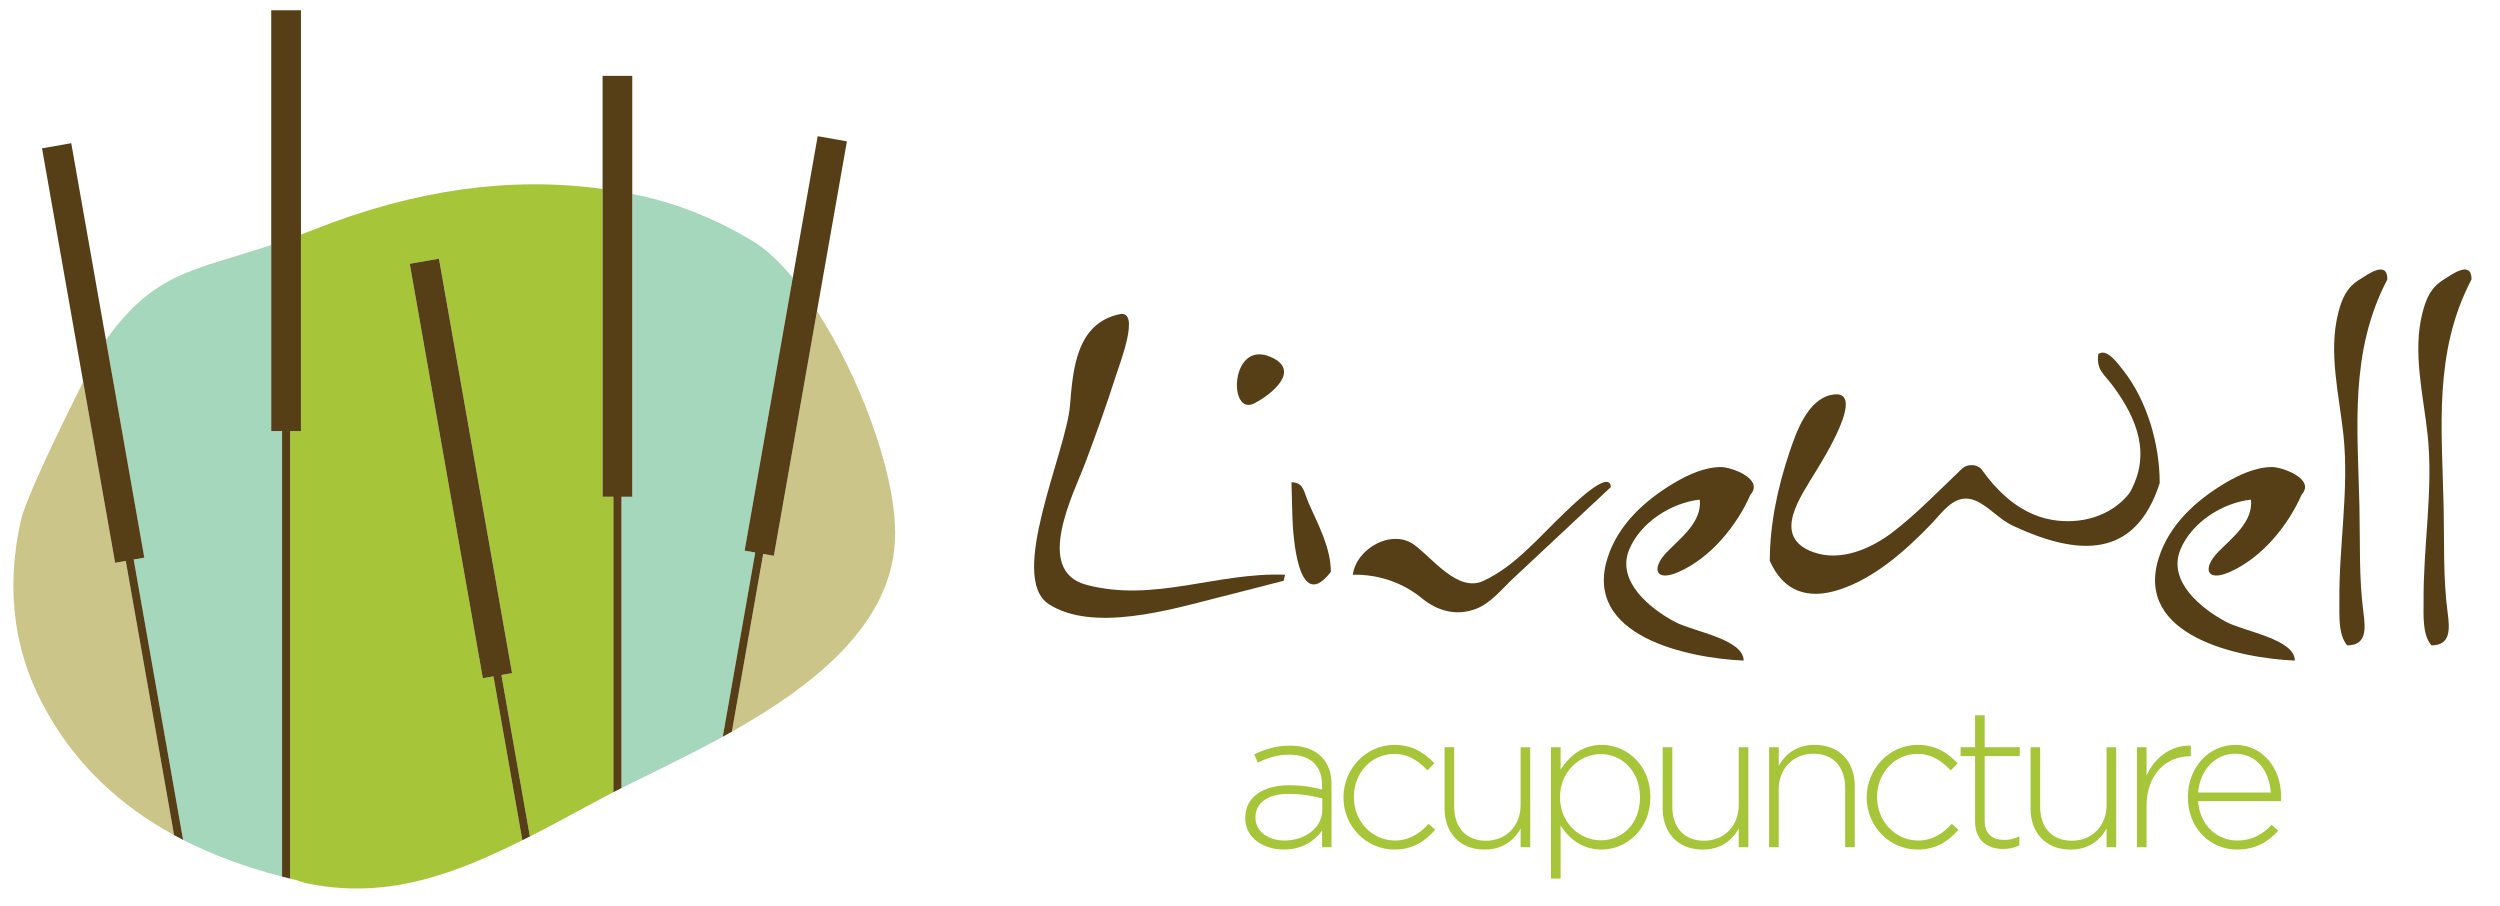 <?xml version="1.0" encoding="UTF-8"?>
<svg id="Layer_1" xmlns="http://www.w3.org/2000/svg" viewBox="0 0 2979.7 1080">
  <g>
    <path d="M887.48,656.31l57.38-325.27c-15.65-18.85-31.72-34.12-47.55-43.6-43.49-26.19-87.89-44.05-133.04-54.03-3.55-.75-7.14-1.39-10.68-2.09v360.74h-12.88v347.21c35.17-17.61,77.88-37.66,120.73-61.21l38.71-219.55-12.68-2.2Z" style="fill: #a5d7bd;"/>
    <path d="M323.28,513.78v-221.79c-93.84,31.08-138.85,32.23-197.01,113.09l45.75,259.56-12.67,2.24,58.91,334.19c35.13,17.97,74.44,32.53,117.94,43.7v-531h-12.91Z" style="fill: #a5d7bd;"/>
    <path d="M718.22,592.06V225.19c-109.61-15.12-223.84.85-342.76,47.94-5.79,2.29-11.27,4.33-16.77,6.38v234.27h-12.91v533.4c3.14.75,6.18,1.6,9.32,2.3.45.84,6.71,1.82,7.22,2.57,96.82,21.34,178.15-9.75,260.22-50.61l-34.42-195.26-12.68,2.2-87.09-493.99,34.86-6.09,87.12,493.99-12.68,2.19,33.91,192.47c30.45-15.47,60.22-32.03,89.5-47.6,3.24-1.69,6.59-3.44,10.02-5.19v-352.1h-12.86Z" style="fill: #a6c539;"/>
    <path d="M137.2,670.78l-38.07-215.72c-27.53,55.08-68.49,139.04-74.53,166.42-18.46,83.81-7.45,160.79,33.32,230.62,34.51,60.07,84.51,107.71,149.55,143.23l-57.61-326.81-12.67,2.25Z" style="fill: #ccc589;"/>
    <path d="M1066.53,624.08c-3.34-70.23-43.15-176.64-92.78-253.32l-51.39,291.69-12.72-2.24-37.31,211.82c102.37-57.67,201.55-135.65,194.2-247.95Z" style="fill: #ccc589;"/>
    <polygon points="922.35 662.45 973.75 370.76 1009.41 168.47 974.59 162.33 944.85 331.04 887.48 656.31 900.16 658.51 861.45 878.06 872.32 872.03 909.63 660.21 922.35 662.45" style="fill: #563e17;"/>
    <polygon points="358.69 513.78 358.69 279.51 358.69 12.22 323.28 12.22 323.28 291.99 323.28 513.78 336.19 513.78 336.19 1044.78 345.78 1047.18 345.78 513.78 358.69 513.78" style="fill: #563e17;"/>
    <polygon points="610.32 802.29 523.2 308.3 488.35 314.38 575.44 808.37 588.12 806.17 622.54 1001.43 631.56 996.95 597.64 804.48 610.32 802.29" style="fill: #563e17;"/>
    <polygon points="172.02 664.64 126.27 405.08 84.91 170.66 50.09 176.8 99.13 455.07 137.2 670.78 149.87 668.53 207.48 995.35 218.26 1001.08 159.35 666.89 172.02 664.64" style="fill: #563e17;"/>
    <polygon points="753.59 592.06 753.59 231.32 753.59 90.44 718.22 90.44 718.22 225.19 718.22 592.06 731.08 592.06 731.08 944.16 740.72 939.27 740.72 592.06 753.59 592.06" style="fill: #563e17;"/>
  </g>
  <g>
    <g>
      <path d="M1484.21,975.18v-.47c0-24.76,21.26-38.78,52.09-38.78,16.59,0,28.03,2.1,39.48,5.14v-5.14c0-24.06-14.71-36.45-39.24-36.45-14.48,0-26.39,3.97-37.38,9.58l-4.21-10.05c13.08-6.07,25.93-10.28,42.29-10.28s28.96,4.44,37.61,13.08c7.94,7.94,12.15,18.92,12.15,33.64v74.29h-11.22v-19.85c-8.17,11.44-22.89,22.66-45.55,22.66s-46.02-12.62-46.02-37.38ZM1576.02,965.13v-13.55c-10.05-2.57-23.36-5.37-40.41-5.37-25.23,0-39.25,11.21-39.25,27.8v.47c0,17.29,16.35,27.34,34.57,27.34,24.3,0,45.09-14.95,45.09-36.68Z" style="fill: #a6c539;"/>
      <path d="M1601.23,950.64v-.47c0-33.4,26.63-62.37,60.73-62.37,22.43,0,36.45,10.28,47.66,21.96l-8.17,8.41c-10.28-10.51-21.96-19.62-39.72-19.62-27.1,0-48.12,22.66-48.12,51.16v.47c0,28.73,21.73,51.63,49.06,51.63,16.82,0,29.9-8.64,39.95-19.86l7.94,7.01c-12.15,13.78-26.63,23.6-48.59,23.6-34.34,0-60.73-28.5-60.73-61.91Z" style="fill: #a6c539;"/>
      <path d="M1721.76,963.5v-72.89h11.44v70.79c0,24.53,13.79,40.65,37.85,40.65s41.34-17.75,41.34-42.52v-68.91h11.45v119.14h-11.45v-22.19c-7.94,14.02-21.26,25-42.98,25-30.14,0-47.66-20.56-47.66-49.06Z" style="fill: #a6c539;"/>
      <path d="M1848.59,890.61h11.44v26.63c10.28-15.65,25.46-29.44,49.06-29.44,28.73,0,57.94,23.13,57.94,61.91v.47c0,38.78-29.2,62.37-57.94,62.37-23.83,0-39.24-13.55-49.06-28.5v63.07h-11.44v-156.52ZM1954.65,950.64v-.47c0-31.3-21.73-51.39-46.73-51.39s-48.59,20.79-48.59,51.16v.47c0,30.61,23.83,51.16,48.59,51.16s46.73-18.92,46.73-50.93Z" style="fill: #a6c539;"/>
      <path d="M1981.73,963.5v-72.89h11.45v70.79c0,24.53,13.78,40.65,37.84,40.65s41.35-17.75,41.35-42.52v-68.91h11.45v119.14h-11.45v-22.19c-7.94,14.02-21.26,25-42.98,25-30.13,0-47.66-20.56-47.66-49.06Z" style="fill: #a6c539;"/>
      <path d="M2108.56,890.61h11.44v22.19c7.94-14.01,21.26-25,42.98-25,30.13,0,47.66,20.56,47.66,49.06v72.89h-11.45v-70.78c0-24.53-13.78-40.65-37.84-40.65s-41.35,17.76-41.35,42.52v68.91h-11.44v-119.14Z" style="fill: #a6c539;"/>
      <path d="M2224.88,950.64v-.47c0-33.4,26.63-62.37,60.74-62.37,22.43,0,36.44,10.28,47.66,21.96l-8.18,8.41c-10.28-10.51-21.96-19.62-39.71-19.62-27.1,0-48.13,22.66-48.13,51.16v.47c0,28.73,21.73,51.63,49.06,51.63,16.82,0,29.9-8.64,39.95-19.86l7.94,7.01c-12.15,13.78-26.63,23.6-48.59,23.6-34.34,0-60.74-28.5-60.74-61.91Z" style="fill: #a6c539;"/>
      <path d="M2354.05,979.15v-78.03h-17.29v-10.51h17.29v-38.07h11.44v38.07h41.81v10.51h-41.81v76.86c0,17.05,10.05,23.12,23.83,23.12,5.84,0,10.75-1.17,17.52-4.21v10.75c-6.07,2.8-11.91,4.2-19.39,4.2-18.45,0-33.4-10.04-33.4-32.7Z" style="fill: #a6c539;"/>
      <path d="M2420.15,963.5v-72.89h11.45v70.79c0,24.53,13.78,40.65,37.84,40.65s41.35-17.75,41.35-42.52v-68.91h11.44v119.14h-11.44v-22.19c-7.95,14.02-21.26,25-42.98,25-30.13,0-47.66-20.56-47.66-49.06Z" style="fill: #a6c539;"/>
      <path d="M2546.98,890.61h11.44v33.88c9.34-21.26,29.2-36.68,52.8-35.74v12.62h-1.17c-27.57,0-51.63,20.78-51.63,59.56v48.82h-11.44v-119.14Z" style="fill: #a6c539;"/>
      <path d="M2607.7,950.41v-.47c0-34.57,24.29-62.14,56.53-62.14s54.66,27.1,54.66,62.37c0,2.11,0,2.8-.23,4.67h-98.81c2.11,29.67,23.36,46.96,46.72,46.96,18.46,0,31.07-8.18,40.88-18.69l7.94,7.01c-12.15,13.08-26.4,22.43-49.29,22.43-31.3,0-58.4-25-58.4-62.14ZM2706.52,944.57c-1.63-24.06-15.42-46.25-42.75-46.25-23.6,0-41.82,19.86-43.92,46.25h86.67Z" style="fill: #a6c539;"/>
    </g>
    <g>
      <path d="M1495.16,480.65c-31.61,16.3-28.95-75.67,18.83-55.41,37.18,15.76,2.53,44.28-18.83,55.41" style="fill: #563e17;"/>
      <path d="M1530.01,692.19c-26.91,6.89-53.78,13.95-80.74,20.67-54.22,13.86-147.23,41.12-199.36,7.11-49.12-32.05,20.87-181.42,25.39-236.61,3.54-43.31,7.52-97.84,59.14-108.88,25.48-5.45,0,59.39-4.56,73.72-10.97,34.42-23.2,68.43-35.88,102.25-14.1,37.58-62.39,129.8.87,146.59,80.7,21.41,155.56-15.21,236.71-12.03-.52,2.4-1.03,4.79-1.55,7.19" style="fill: #563e17;"/>
      <path d="M1586.21,681.56c-39.07,51.03-45.28-42.08-45.93-68.54-.31-12.73-.65-25.46-1-38.2,14.79,0,14.68,11.68,20.67,25.28,11.21,25.44,26.26,52.86,26.26,81.45" style="fill: #563e17;"/>
      <path d="M1919.99,580.47c-38.74,36.23-77.48,72.48-116.22,108.71-13.62,12.75-26.9,29.77-44.74,36.58-22.69,8.67-45.31,2.75-63.74-12.26-23.46-19.35-52.58-29.11-82.94-28.49,4.36-31.57,46.96-55.36,73.71-35.34,22.42,16.79,51.75,56.59,81.91,42.71,38.19-17.58,67.07-53.13,97.01-81.35,6.62-6.24,53.5-53.23,55-30.55" style="fill: #563e17;"/>
      <path d="M2086.36,589.55c-16.54,37.57-47.89,75.73-86.18,92.39-27.55,11.99-32.09-4.74-13.4-23.98,16.52-17,42.03-35.93,39.15-62.45-34.03,3.67-70.91,27.3-84.18,59.67-15.44,37.69,24.85,70.22,54.75,86.13,21.78,11.5,81.71,20.42,81.71,46.04-65.95-2.94-192.05-28.78-162.1-122.7,12.51-39.22,44.2-68.19,78.99-88.88,16.47-9.79,36.58-19.11,56.17-19.11,11.86,0,51.65,14.01,35.07,32.89" style="fill: #563e17;"/>
      <path d="M2743.27,589.55c-16.5,37.59-47.86,75.74-86.16,92.39-27.58,11.99-32.08-4.73-13.39-23.98,16.55-17.04,42-35.88,39.16-62.45-34.04,3.67-70.91,27.28-84.16,59.67-15.43,37.69,24.83,70.24,54.75,86.13,21.75,11.49,81.7,20.43,81.7,46.04-65.94-2.94-192.05-28.78-162.1-122.7,12.51-39.21,44.2-68.19,78.98-88.88,16.47-9.8,36.59-19.11,56.18-19.11,11.71,0,51.84,14.14,35.03,32.89" style="fill: #563e17;"/>
      <path d="M2845.48,332.91c-45.41,86.62-35.42,176.98-33.31,271.01.96,42.19-.77,84.53,4.81,126.45,2.65,19.79,3.63,38.83-19.41,38.83-11.02-12.91-9.12-36.61-9.3-52.12-.78-66.22,11.82-133.09,4.81-198.96-5.03-47.23-18.12-97.84-6.22-144.9,4.55-17.96,10.2-30.71,25.83-40.29,8.75-5.36,32.78-23.45,32.78-.02" style="fill: #563e17;"/>
      <path d="M2945.8,332.91c-45.43,86.64-35.39,176.96-33.29,271.01.94,42.19-.79,84.53,4.81,126.45,2.65,19.75,3.63,38.83-19.38,38.83-11.08-12.87-9.19-36.62-9.32-52.12-.59-66.19,11.8-133.13,4.8-198.96-5.03-47.23-18.13-97.85-6.23-144.9,4.55-17.95,10.21-30.71,25.82-40.29,8.75-5.36,32.79-23.45,32.79-.02" style="fill: #563e17;"/>
      <path d="M2530.48,441.21c-5.69-7.18-19.65-27.09-29.6-19.08-2.4,19.14,6.62,23.12,18.01,38.59,28.81,39.13,45.18,81.83,19.24,126.94-21.95,28.05-58.41,37.79-92.74,31.87-20.28-3.49-38.67-13.52-54.11-26.93-10.99-9.56-20.55-20.68-29.03-32.48h-.01c-2.27-3.4-6.98-5.77-12.47-5.77-4.42,0-8.31,1.55-10.87,3.92h-.07c-26.31,24.99-54.9,54.78-83.9,76.71-25.71,19.45-61.69,34.8-93.83,23.09-50.94-18.55-14.35-66.84,4.06-97.73,6.1-10.23,62.53-99.21,17.52-89.68-28.15,5.97-41.5,43.63-49.44,67.11-14.07,41.62-23.86,86.53-23.86,130.63,16.03,36.6,45.27,46.57,82.52,34.51,42.47-13.75,79.47-46.79,109.85-78.32,13.81-14.33,28.66-37.81,52.38-28.05,16.05,6.6,28.34,22.37,45.27,30.24,77.45,35.99,145.47,40,174.71-50.99,0-45.94-14.82-98.21-43.63-134.57Z" style="fill: #563e17;"/>
    </g>
  </g>
</svg>